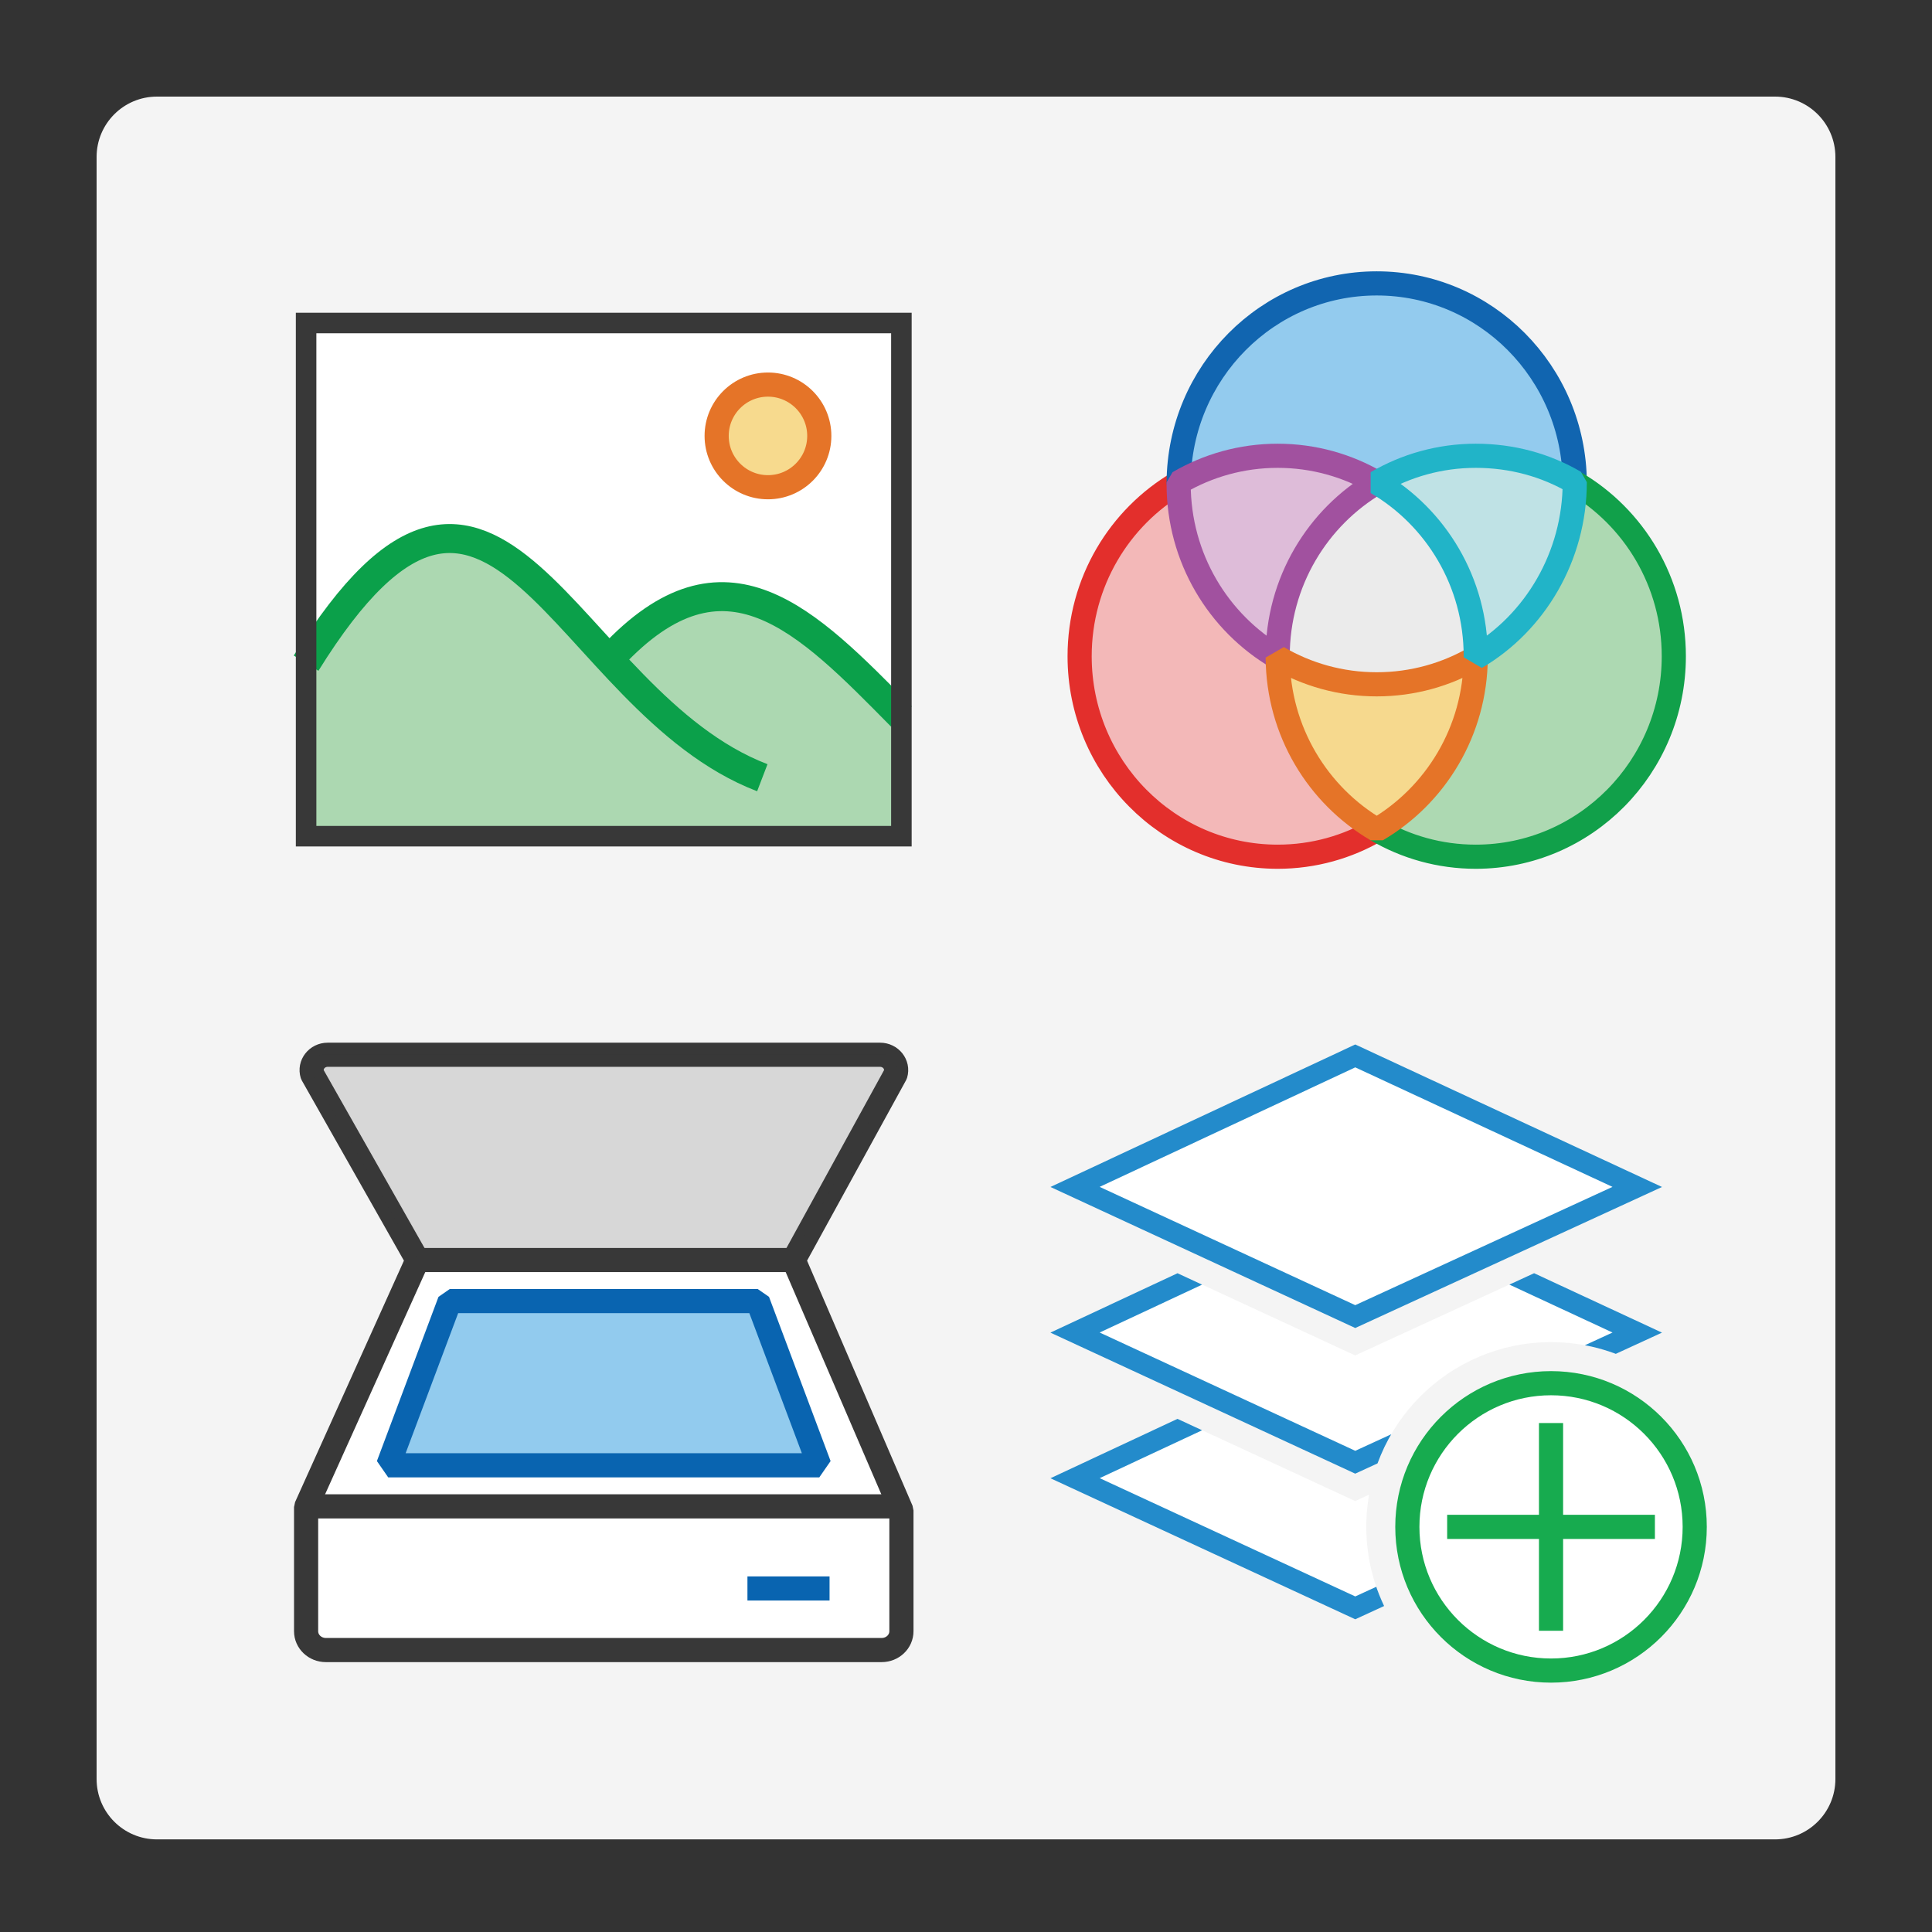 <?xml version="1.0" encoding="utf-8"?>
<!-- Generator: Adobe Illustrator 21.0.0, SVG Export Plug-In . SVG Version: 6.00 Build 0)  -->
<svg version="1.1" id="Layer_1" xmlns="http://www.w3.org/2000/svg" xmlns:xlink="http://www.w3.org/1999/xlink" x="0px" y="0px"
	 viewBox="0 0 80 80" enable-background="new 0 0 80 80" xml:space="preserve">
<rect x="0" y="0" width="80" height="80" fill="#333333" stroke="none"/>
<path fill="#F4F4F4" d="M73.5,76.165h-67c-1.381,0-2.5-1.119-2.5-2.5V6.5C4,5.119,5.119,4,6.5,4h67C74.881,4,76,5.119,76,6.5v67.165
	C76,75.045,74.881,76.165,73.5,76.165z"/>
<g id="main">
	<g>
		<defs>
			<path id="SVGID_3_" d="M60.001,69.6H43.4V42.4h27.2v16.601c-1.372-2.064-3.717-3.426-6.375-3.426c-4.219,0-7.65,3.431-7.65,7.65
				C56.575,65.883,57.938,68.228,60.001,69.6z M68.449,69.6H70.6v-2.151C70.034,68.301,69.301,69.034,68.449,69.6z"/>
		</defs>
		<clipPath id="SVGID_1_">
			<use xlink:href="#SVGID_3_"  overflow="visible"/>
		</clipPath>
		<g id="icon_1_" clip-path="url(#SVGID_1_)">
			<g id="transformed_icon" transform="translate(-1 -1)">
				<path fill="#FFFFFF" d="M57.119,44.724l-11.603,5.424l11.603,5.369l11.676-5.369L57.119,44.724z M64.011,53.956l4.784,2.222
					l-11.676,5.369l-11.602-5.369l4.751-2.221l6.848,3.169L64.011,53.956z M64.011,59.986l4.784,2.222l-11.676,5.369l-11.602-5.369
					l4.751-2.221l6.848,3.169L64.011,59.986z"/>
				<path fill="#238BCB" d="M57.118,55.99l-12.621-5.84l12.621-5.901l12.702,5.901L57.118,55.99z M46.534,50.146l10.584,4.898
					l10.652-4.898l-10.652-4.949L46.534,50.146z M63.499,54.192l4.272,1.985l-10.652,4.898l-10.584-4.898l4.242-1.983l-1.02-0.472
					l-5.261,2.459l12.621,5.84l12.702-5.84l-5.295-2.46L63.499,54.192z M63.499,60.222l4.272,1.985l-10.652,4.898l-10.584-4.898
					l4.242-1.983l-1.02-0.472l-5.26,2.459l12.621,5.84l12.702-5.84l-5.296-2.46L63.499,60.222z"/>
			</g>
		</g>
	</g>
	<g id="overlay">
		<circle fill="#FFFFFF" stroke="#17AB4F" stroke-miterlimit="1" cx="64.225" cy="63.225" r="5.95"/>
		<path fill="#FFFFFF" stroke="#17AB4F" stroke-miterlimit="1" d="M64.225,58.924v8.602 M59.924,63.225h8.602"/>
	</g>
</g>
<g id="icon_2_">
	<path fill="#FFFFFF" stroke="#383838" stroke-miterlimit="1" d="M12.675,62.403l4.611-10.228l-4.354-7.682
		c-0.128-0.408,0.192-0.818,0.639-0.818H36.44c0.444,0,0.763,0.404,0.642,0.81l-4.219,7.69l4.463,10.37v5.001
		c0,0.43-0.366,0.779-0.819,0.779H13.494c-0.452,0-0.819-0.348-0.819-0.779V62.403z"/>
	<path opacity="0.2" fill="#383838" enable-background="new    " d="M32.82,52.09H17.265l-4.42-7.735c0-0.376,0.134-0.68,0.51-0.68
		h23.29c0.376,0,0.51,0.304,0.51,0.68L32.82,52.09z"/>
	<line fill="none" stroke="#383838" stroke-miterlimit="1" x1="17.286" y1="52.175" x2="32.862" y2="52.175"/>
	<line fill="none" stroke="#383838" stroke-miterlimit="1" x1="12.675" y1="62.375" x2="37.325" y2="62.375"/>
	<line fill="none" stroke="#0964B0" stroke-miterlimit="1" x1="34.35" y1="65.775" x2="30.95" y2="65.775"/>
	<polygon fill="#92CBEE" stroke="#0964B0" stroke-linecap="round" stroke-miterlimit="1" points="33.925,60.675 16.075,60.675 
		18.625,53.875 31.375,53.875 	"/>
</g>
<g id="icon_3_">
	<path fill="#FFFFFF" d="M57.082,19.883c-2.563,1.322-4.083,4.094-4.103,7.303c2.678,1.742,5.686,1.7,8.206-0.164
		C61.201,24.26,59.615,21.544,57.082,19.883z"/>
	<path opacity="0.15" fill="#797A7B" enable-background="new    " d="M57.082,19.883c-2.563,1.322-4.083,4.094-4.103,7.303
		c2.678,1.742,5.686,1.7,8.206-0.164C61.201,24.26,59.615,21.544,57.082,19.883z"/>
	<path fill="#F3B8B8" stroke="#E32F2C" stroke-linecap="round" stroke-miterlimit="1" d="M48.806,19.984
		c-2.451,1.435-4.101,4.117-4.101,7.19c0,4.584,3.672,8.301,8.202,8.301c1.494,0,2.894-0.405,4.1-1.111"/>
	<path fill="#93CBEE" stroke="#1165B0" stroke-linecap="round" stroke-miterlimit="1" d="M48.806,19.984
		c0.028-4.561,3.689-8.249,8.201-8.249s8.174,3.688,8.201,8.249"/>
	<path fill="#ADD9B2" stroke="#11A04A" stroke-linecap="round" stroke-miterlimit="1" d="M57.007,34.364
		c1.206,0.706,2.607,1.111,4.1,1.111c4.53,0,8.202-3.716,8.202-8.301c0-3.073-1.65-5.755-4.101-7.19"/>
	<path fill="#DEBCD9" stroke="#A1519F" stroke-linecap="round" stroke-miterlimit="1" d="M52.906,27.174
		c0-3.073,1.649-5.754,4.1-7.19c-1.206-0.706-2.607-1.111-4.1-1.111s-2.894,0.405-4.1,1.11l-0.001,0.052
		c0,3.073,1.65,5.755,4.101,7.19V27.174z"/>
	<path fill="#F6D98E" stroke="#E57428" stroke-linecap="round" stroke-miterlimit="1" d="M57.007,34.364
		c2.438-1.427,4.082-4.088,4.1-7.138c-1.206,0.706-2.606,1.11-4.1,1.11c-1.494,0-2.894-0.405-4.1-1.11
		C52.925,30.276,54.57,32.937,57.007,34.364z"/>
	<path fill="#BFE2E5" stroke="#21B4C8" stroke-linecap="round" stroke-miterlimit="1" d="M65.207,19.965
		c-1.206-0.706-2.605-1.092-4.099-1.092c-1.494,0-2.894,0.405-4.1,1.111c2.451,1.436,4.1,4.117,4.1,7.19l-0.001,0.052
		C63.559,25.791,65.207,23.038,65.207,19.965z"/>
</g>
<g id="icon_4_">
	<rect x="12.675" y="13.375" fill="#FFFFFF" width="24.65" height="21.25"/>
	<circle fill="#F7DA8E" stroke="#E57428" stroke-miterlimit="1" cx="31.8" cy="18.05" r="2.125"/>
	<path fill="#ACD8B1" d="M37.325,34.54h-24.65v-7.735c4.864-6.212,7.337-5.824,12.608,0.51c3.822-4.44,7.862-2.827,12.042,2.635
		V34.54z"/>
	<path fill="none" stroke="#0BA04A" stroke-width="1.2" stroke-miterlimit="1" d="M25.33,27.196
		c4.695-5.036,8.062-1.515,11.995,2.473 M31.566,32.204c-8.326-3.193-11.032-17.4-18.891-4.744"/>
	<path fill="#383838" d="M37.75,35.05h-25.5v-22.1h25.5V35.05z M13.1,34.2h23.8V13.8H13.1V34.2z"/>
</g>
</svg>
